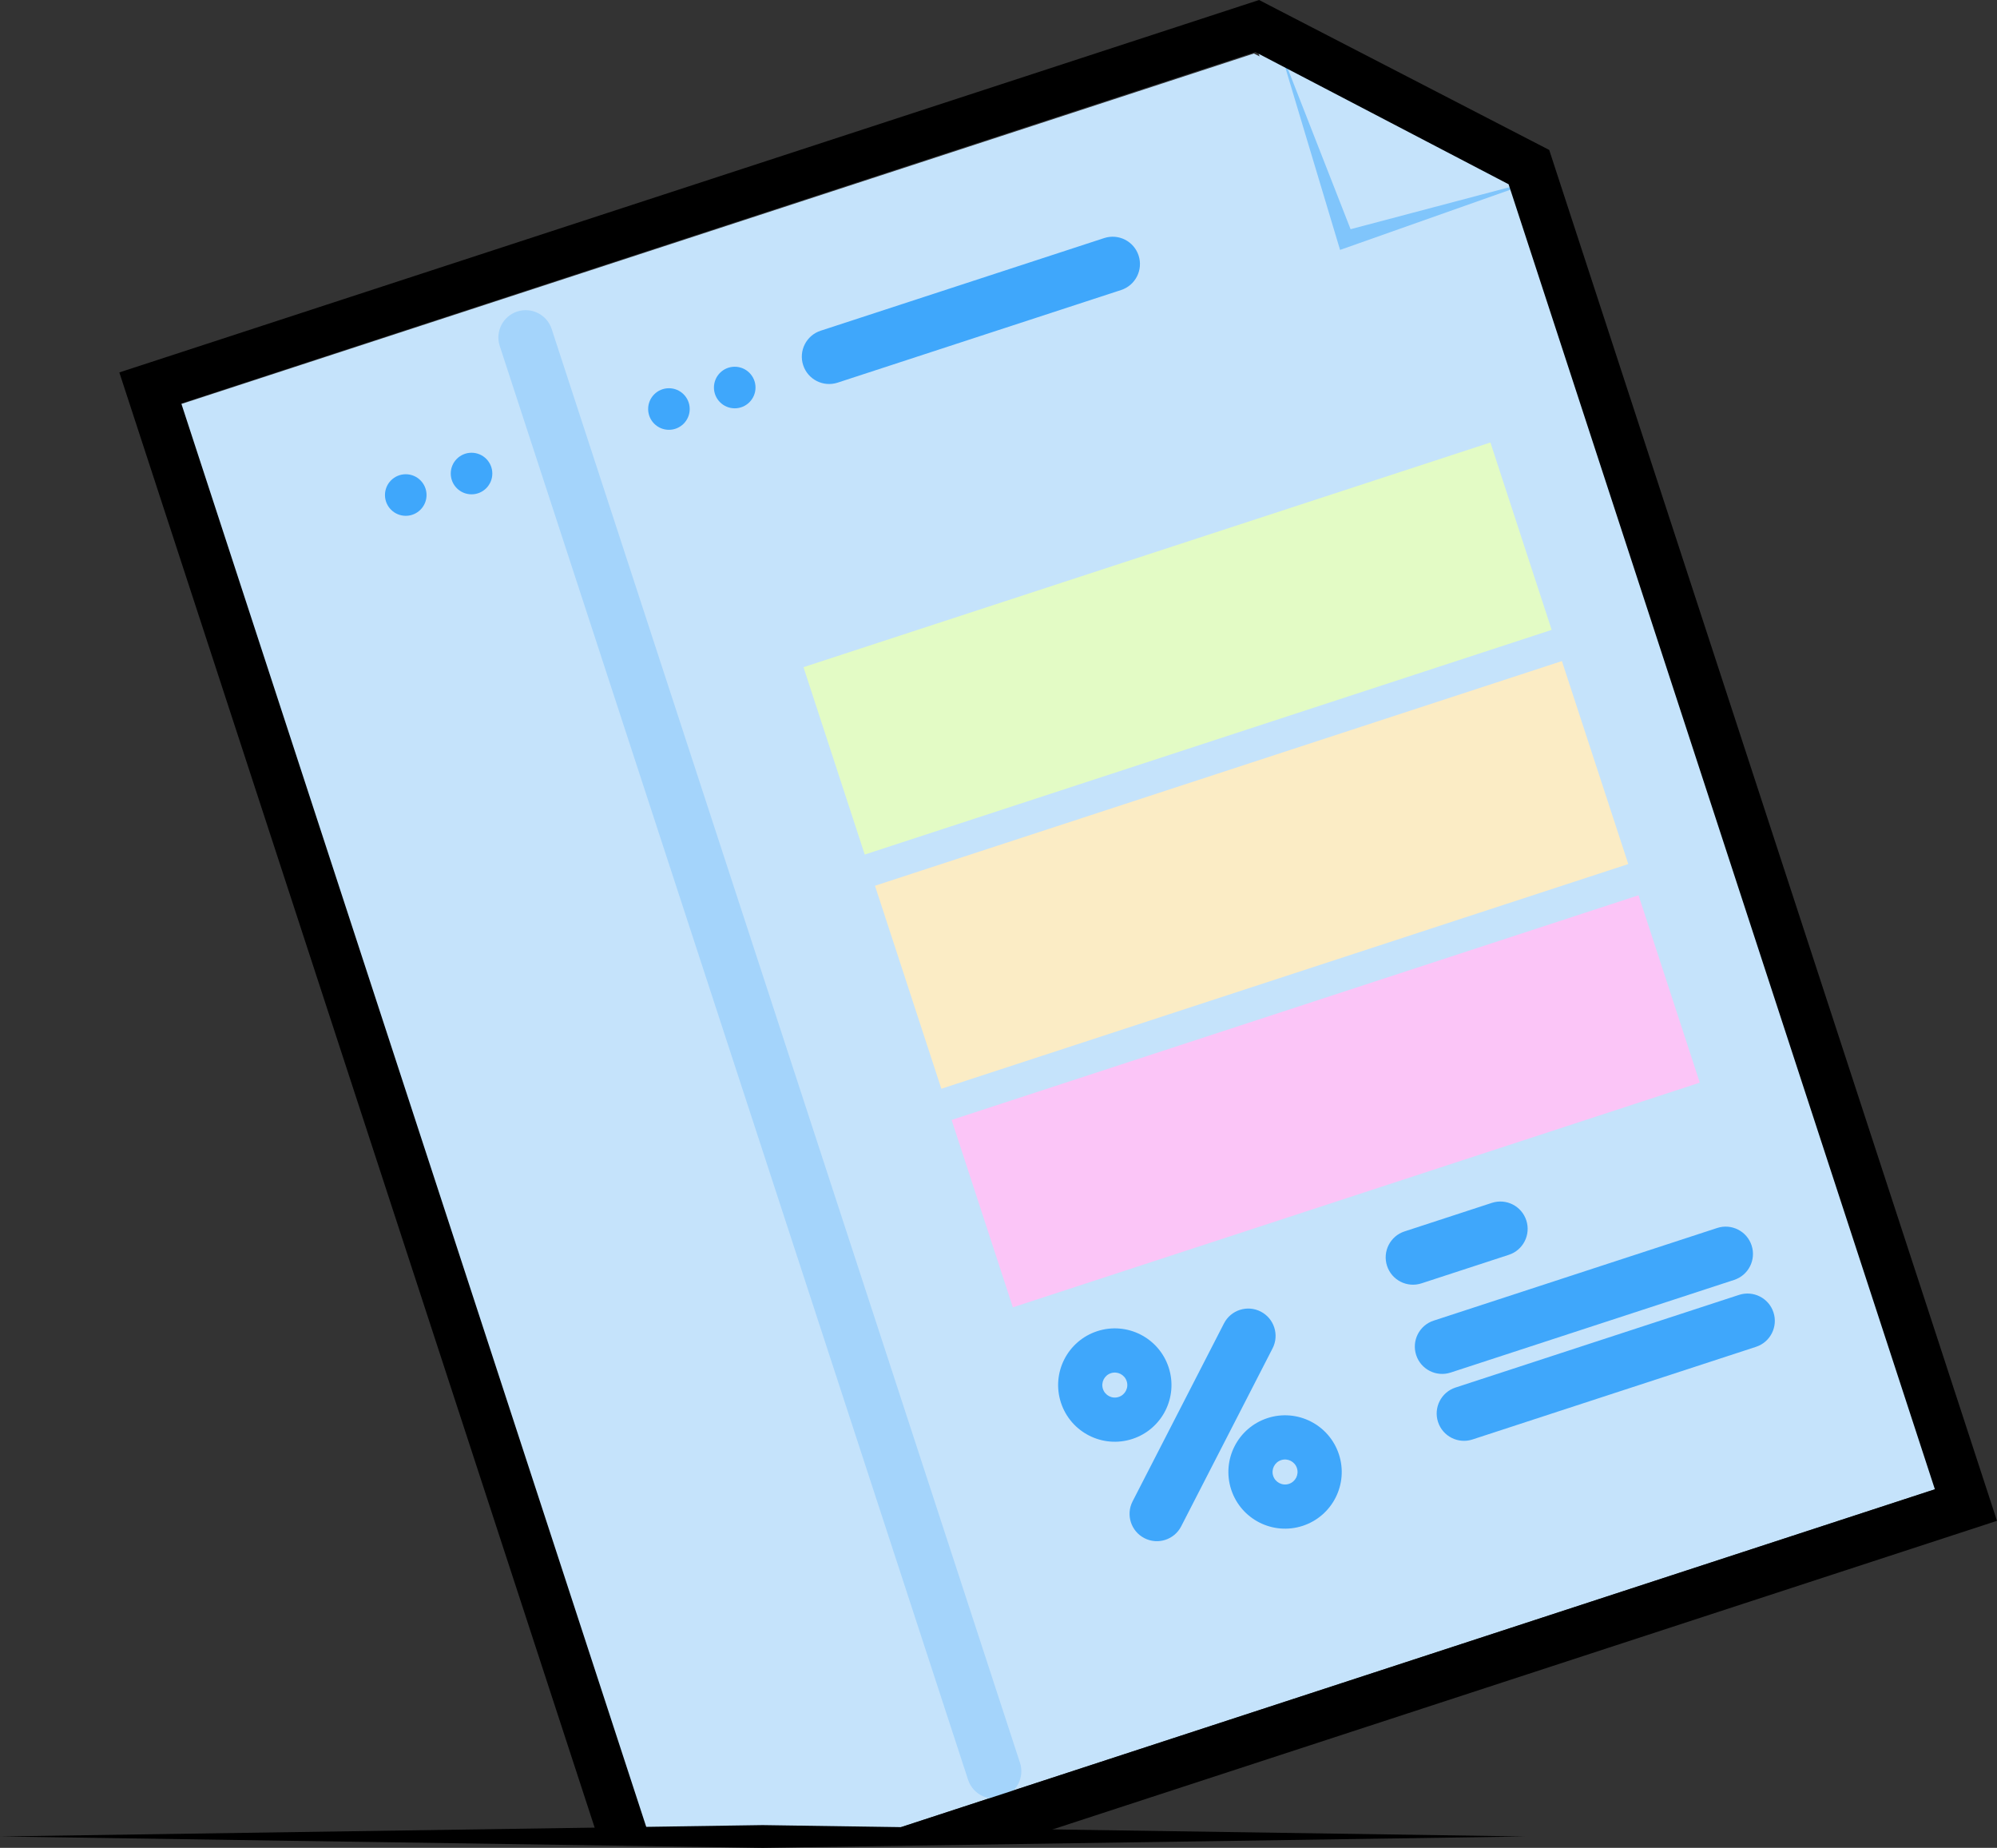 
<svg version="1.1" id="tax_x5F_sheet" xmlns="http://www.w3.org/2000/svg" xmlns:xlink="http://www.w3.org/1999/xlink" x="0px" y="0px" width="121.645px" height="112.536px" viewBox="0 0 121.645 112.536">
	<rect x="0" y="0" width="121.645" height="112.536" fill="#333333" stroke="none"/>
	<g>
		<path id="bluesheet" fill="#C5E3FB" d="M93.89,10.887l-16-8.121l-1.248,0.408l0.085,0.261l-0.35-0.175L10.103,24.912l28.4,86.929
			l13.686,0.315l67.574-22.077l-25.45-77.898c-0.069-0.009-0.118-0.015-0.118-0.015l0.102-0.033L93.89,10.887z"/>
		<path id="textdown1" fill="#3FA7FB" d="M105.633,77.949l-17.27,5.642c-0.874,0.285-1.813-0.191-2.098-1.065
			c-0.285-0.874,0.191-1.813,1.065-2.098l17.27-5.642c0.874-0.285,1.813,0.191,2.098,1.065
			C106.983,76.724,106.506,77.664,105.633,77.949z"/>
		<path id="textdown2" fill="#3FA7FB" d="M91.908,76.42l-5.32,1.738c-0.874,0.285-1.813-0.191-2.098-1.065
			c-0.285-0.874,0.191-1.813,1.065-2.098l5.32-1.738c0.874-0.285,1.813,0.191,2.098,1.065S92.782,76.135,91.908,76.42z"/>
		<path id="textdown" fill="#3FA7FB" d="M106.964,82.024l-17.27,5.642c-0.874,0.285-1.813-0.191-2.098-1.065
			c-0.285-0.874,0.191-1.813,1.065-2.098l17.27-5.642c0.874-0.285,1.813,0.191,2.098,1.065
			C108.314,80.8,107.838,81.739,106.964,82.024z"/>
		<path id="porcentbar" fill="#3FA7FB" d="M70.987,93.778c-0.407,0.133-0.866,0.11-1.277-0.102c-0.817-0.42-1.14-1.423-0.72-2.24
			l5.567-10.839c0.42-0.817,1.423-1.14,2.24-0.72c0.817,0.42,1.14,1.423,0.72,2.24L71.95,92.957
			C71.742,93.363,71.389,93.647,70.987,93.778z"/>
		<path id="porcent3" fill="#3FA7FB" d="M66.835,81.071c-1.812,0.592-2.801,2.541-2.209,4.353c0.592,1.812,2.541,2.801,4.353,2.209
			c1.812-0.592,2.801-2.541,2.209-4.353C70.596,81.468,68.647,80.479,66.835,81.071z M68.144,85.076
			c-0.4,0.131-0.83-0.088-0.96-0.487c-0.131-0.4,0.088-0.83,0.487-0.96c0.4-0.131,0.83,0.088,0.96,0.487
			C68.762,84.515,68.543,84.945,68.144,85.076z"/>
		<path id="porcent1" fill="#3FA7FB" d="M77.206,86.365c-1.812,0.592-2.801,2.541-2.209,4.353c0.592,1.812,2.541,2.801,4.353,2.209
			c1.812-0.592,2.801-2.541,2.209-4.353C80.967,86.762,79.018,85.773,77.206,86.365z M78.514,90.37
			c-0.4,0.131-0.83-0.088-0.96-0.487c-0.131-0.4,0.088-0.83,0.487-0.96c0.4-0.131,0.83,0.088,0.96,0.487
			C79.132,89.809,78.914,90.239,78.514,90.37z"/>
		<path id="upbar" fill="#3FA7FB" d="M68.292,17.662l-17.27,5.642c-0.874,0.285-1.813-0.191-2.098-1.065
			c-0.285-0.874,0.191-1.813,1.065-2.098l17.27-5.642c0.874-0.285,1.813,0.191,2.098,1.065
			C69.642,16.437,69.165,17.377,68.292,17.662z"/>
		<circle id="dot1" fill="#3FA7FB" cx="24.716" cy="30.148" r="1.266"/>
		<circle id="dot2" fill="#3FA7FB" cx="28.723" cy="28.839" r="1.266"/>
		<circle id="dot3" fill="#3FA7FB" cx="40.747" cy="24.91" r="1.266"/>
		<circle id="dot4" fill="#3FA7FB" cx="44.755" cy="23.601" r="1.266"/>

			<rect id="greensquare" x="49.681" y="33.511" transform="matrix(0.951 -0.311 0.311 0.951 -8.726 24.214)" fill="#E3FBC5" width="44" height="12"/>

			<rect id="yellowsquare" x="54.184" y="46.794" transform="matrix(0.951 -0.311 0.311 0.951 -12.784 26.294)" fill="#FBECC5" width="44" height="13"/>

			<rect id="pinksquare" x="58.687" y="61.077" transform="matrix(0.951 -0.311 0.311 0.951 -16.841 28.374)" fill="#FBC5F7" width="44" height="12"/>
		<path id="bar" fill="#A4D4FB" d="M61.067,109.453c-0.874,0.285-1.813-0.191-2.098-1.065L30.441,21.07
			c-0.285-0.874,0.191-1.813,1.065-2.098c0.874-0.285,1.813,0.191,2.098,1.065l28.527,87.318
			C62.417,108.228,61.941,109.168,61.067,109.453z"/>
		<polygon id="cornershadow" fill="#80C5FB" points="82.269,13.959 77.889,2.766 81.629,15.22 93.89,10.887 		"/>
		<path id="outlone" d="M76.467,3.17l15.428,8.052L117.861,90.7l-65.673,21.456l-12.589-0.18L11.042,24.569L76.467,3.17 M76.695,0
			l-1.142,0.373L10.025,21.781l-2.756,0.9l0.921,2.819l28.097,86.002l27.215,0.113l55.385-18.094l2.757-0.901l-0.914-2.797
			L94.747,10.29l-0.378-1.158l-1.075-0.555l-15.523-8.02L76.695,0L76.695,0z"/>
		<polygon id="shadow" points="46.457,112.536 0,111.844 46.457,111.151 92.914,111.844 		"/>
	</g>
</svg>
